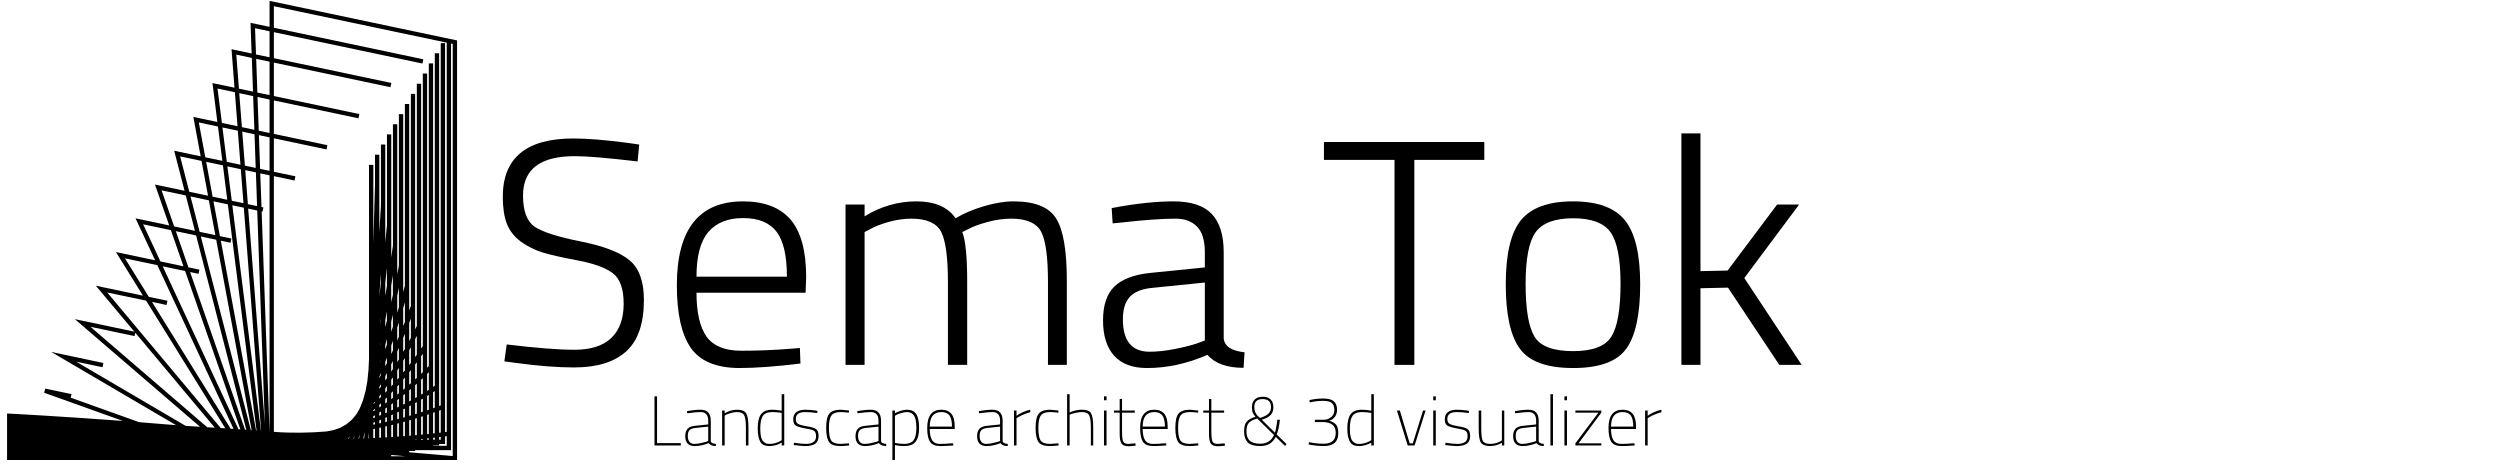 <svg xmlns="http://www.w3.org/2000/svg" xmlns:xlink="http://www.w3.org/1999/xlink" width="264" viewBox="0 0 198.75 36.75" height="49" preserveAspectRatio="xMidYMid meet"><defs><g></g><clipPath id="25d075b5e4"><path d="M 0.547 0 L 36.348 0 L 36.348 36.5 L 0.547 36.5 Z M 0.547 0 " clip-rule="nonzero"></path></clipPath><clipPath id="3ee9ae0372"><path d="M 70 32 L 74 32 L 74 36.5 L 70 36.5 Z M 70 32 " clip-rule="nonzero"></path></clipPath></defs><g fill="#000000" fill-opacity="1"><g transform="translate(38.675, 28.939)"><g><path d="M 7.016 -16.594 C 4.273 -16.594 2.906 -15.551 2.906 -13.469 C 2.906 -12.238 3.211 -11.41 3.828 -10.984 C 4.453 -10.566 5.672 -10.176 7.484 -9.812 C 9.297 -9.457 10.586 -8.961 11.359 -8.328 C 12.129 -7.703 12.516 -6.648 12.516 -5.172 C 12.516 -3.273 12.039 -1.906 11.094 -1.062 C 10.156 -0.219 8.781 0.203 6.969 0.203 C 5.633 0.203 4.094 0.082 2.344 -0.156 L 1.422 -0.281 L 1.609 -1.625 C 3.93 -1.344 5.727 -1.203 7 -1.203 C 8.281 -1.203 9.25 -1.508 9.906 -2.125 C 10.57 -2.75 10.906 -3.66 10.906 -4.859 C 10.906 -6.055 10.613 -6.867 10.031 -7.297 C 9.445 -7.734 8.508 -8.07 7.219 -8.312 C 5.938 -8.551 5 -8.766 4.406 -8.953 C 3.812 -9.148 3.254 -9.43 2.734 -9.797 C 2.223 -10.172 1.852 -10.641 1.625 -11.203 C 1.406 -11.773 1.297 -12.492 1.297 -13.359 C 1.297 -16.453 3.164 -18 6.906 -18 C 8.031 -18 9.492 -17.879 11.297 -17.641 L 12.141 -17.516 L 12.016 -16.172 C 9.66 -16.453 7.992 -16.594 7.016 -16.594 Z M 7.016 -16.594 "></path></g></g></g><g fill="#000000" fill-opacity="1"><g transform="translate(52.465, 28.939)"><g><path d="M 10.359 -1.281 L 11.125 -1.344 L 11.172 -0.109 C 9.242 0.129 7.617 0.25 6.297 0.25 C 4.461 0.238 3.176 -0.301 2.438 -1.375 C 1.707 -2.445 1.344 -4.098 1.344 -6.328 C 1.344 -10.773 3.098 -13 6.609 -13 C 8.285 -13 9.539 -12.52 10.375 -11.562 C 11.207 -10.602 11.625 -9.07 11.625 -6.969 L 11.578 -5.734 L 2.906 -5.734 C 2.906 -4.172 3.172 -3.008 3.703 -2.25 C 4.242 -1.5 5.164 -1.125 6.469 -1.125 C 7.77 -1.125 9.066 -1.176 10.359 -1.281 Z M 2.906 -7.016 L 10.094 -7.016 C 10.094 -8.691 9.816 -9.883 9.266 -10.594 C 8.711 -11.312 7.828 -11.672 6.609 -11.672 C 5.398 -11.672 4.477 -11.301 3.844 -10.562 C 3.219 -9.82 2.906 -8.641 2.906 -7.016 Z M 2.906 -7.016 "></path></g></g></g><g fill="#000000" fill-opacity="1"><g transform="translate(65.313, 28.939)"><g><path d="M 3.422 0 L 1.906 0 L 1.906 -12.75 L 3.422 -12.75 L 3.422 -11.812 C 4.711 -12.602 6.086 -13 7.547 -13 C 9.004 -13 10.039 -12.551 10.656 -11.656 C 11.27 -12.031 12.016 -12.348 12.891 -12.609 C 13.766 -12.867 14.551 -13 15.25 -13 C 16.945 -13 18.078 -12.551 18.641 -11.656 C 19.211 -10.77 19.5 -9.117 19.5 -6.703 L 19.5 0 L 18 0 L 18 -6.625 C 18 -8.582 17.816 -9.906 17.453 -10.594 C 17.086 -11.281 16.297 -11.625 15.078 -11.625 C 14.461 -11.625 13.832 -11.535 13.188 -11.359 C 12.539 -11.18 12.047 -11 11.703 -10.812 L 11.188 -10.562 C 11.445 -9.914 11.578 -8.602 11.578 -6.625 L 11.578 0 L 10.047 0 L 10.047 -6.578 C 10.047 -8.566 9.863 -9.906 9.5 -10.594 C 9.133 -11.281 8.348 -11.625 7.141 -11.625 C 6.547 -11.625 5.938 -11.535 5.312 -11.359 C 4.695 -11.18 4.227 -11 3.906 -10.812 L 3.422 -10.562 Z M 3.422 0 "></path></g></g></g><g fill="#000000" fill-opacity="1"><g transform="translate(86.597, 28.939)"><g><path d="M 10.688 -8.953 L 10.688 -2.109 C 10.75 -1.484 11.301 -1.113 12.344 -1 L 12.266 0.234 C 10.953 0.234 9.992 -0.109 9.391 -0.797 C 7.785 -0.098 6.188 0.25 4.594 0.25 C 3.445 0.25 2.578 -0.07 1.984 -0.719 C 1.391 -1.375 1.094 -2.312 1.094 -3.531 C 1.094 -4.75 1.395 -5.648 2 -6.234 C 2.602 -6.816 3.551 -7.176 4.844 -7.312 L 9.188 -7.75 L 9.188 -8.953 C 9.188 -9.898 8.977 -10.582 8.562 -11 C 8.145 -11.414 7.586 -11.625 6.891 -11.625 C 5.797 -11.625 4.383 -11.523 2.656 -11.328 L 1.859 -11.25 L 1.781 -12.469 C 3.656 -12.82 5.289 -13 6.688 -13 C 8.094 -13 9.109 -12.664 9.734 -12 C 10.367 -11.344 10.688 -10.328 10.688 -8.953 Z M 2.672 -3.625 C 2.672 -1.906 3.379 -1.047 4.797 -1.047 C 5.41 -1.047 6.082 -1.117 6.812 -1.266 C 7.539 -1.41 8.117 -1.555 8.547 -1.703 L 9.188 -1.938 L 9.188 -6.547 L 5.031 -6.125 C 4.195 -6.051 3.594 -5.812 3.219 -5.406 C 2.852 -5 2.672 -4.406 2.672 -3.625 Z M 2.672 -3.625 "></path></g></g></g><g fill="#000000" fill-opacity="1"><g transform="translate(99.317, 28.939)"><g></g></g></g><g fill="#000000" fill-opacity="1"><g transform="translate(104.925, 28.939)"><g><path d="M 0.328 -16.297 L 0.328 -17.719 L 13.078 -17.719 L 13.078 -16.297 L 7.516 -16.297 L 7.516 0 L 5.938 0 L 5.938 -16.297 Z M 0.328 -16.297 "></path></g></g></g><g fill="#000000" fill-opacity="1"><g transform="translate(118.333, 28.939)"><g><path d="M 1.375 -6.406 C 1.375 -8.801 1.773 -10.5 2.578 -11.5 C 3.391 -12.5 4.77 -13 6.719 -13 C 8.664 -13 10.039 -12.5 10.844 -11.5 C 11.656 -10.5 12.062 -8.801 12.062 -6.406 C 12.062 -4.008 11.691 -2.301 10.953 -1.281 C 10.211 -0.258 8.805 0.25 6.734 0.25 C 4.66 0.25 3.25 -0.258 2.5 -1.281 C 1.75 -2.301 1.375 -4.008 1.375 -6.406 Z M 2.953 -6.438 C 2.953 -4.426 3.188 -3.031 3.656 -2.25 C 4.125 -1.477 5.145 -1.094 6.719 -1.094 C 8.289 -1.094 9.312 -1.484 9.781 -2.266 C 10.258 -3.047 10.5 -4.438 10.5 -6.438 C 10.5 -8.438 10.234 -9.805 9.703 -10.547 C 9.172 -11.285 8.18 -11.656 6.734 -11.656 C 5.285 -11.656 4.289 -11.285 3.75 -10.547 C 3.219 -9.816 2.953 -8.445 2.953 -6.438 Z M 2.953 -6.438 "></path></g></g></g><g fill="#000000" fill-opacity="1"><g transform="translate(131.766, 28.939)"><g><path d="M 3.422 0 L 1.906 0 L 1.906 -18.406 L 3.422 -18.406 L 3.422 -7.453 L 5.578 -7.5 L 9.516 -12.75 L 11.266 -12.75 L 6.906 -6.906 L 11.469 0 L 9.688 0 L 5.609 -6.141 L 3.422 -6.094 Z M 3.422 0 "></path></g></g></g><g clip-path="url(#25d075b5e4)"><path fill="#000000" d="M 21.43 0 L 21.43 2.066 L 19.918 1.746 L 20.004 4.184 L 18.406 3.844 L 18.641 6.902 L 16.891 6.535 L 17.281 9.629 L 15.371 9.227 L 15.953 12.359 L 13.848 11.914 L 14.672 15.098 L 12.32 14.602 L 13.453 17.852 L 10.777 17.289 L 12.332 20.625 L 9.219 19.969 L 11.363 23.434 L 7.621 22.645 L 10.68 26.297 L 5.949 25.301 L 15.902 33.859 C 15.508 33.832 15.125 33.809 14.758 33.785 L 6.059 28.684 L 8.148 29.125 L 8.219 28.789 L 4.074 27.91 L 13.996 33.73 C 13.551 33.699 13.137 33.664 12.773 33.633 C 12.219 33.586 11.645 33.539 11.059 33.492 L 5.625 31.547 L 5.684 31.262 L 3.602 30.824 L 3.508 31.152 L 9.77 33.395 C 5.27 33.055 0.723 32.805 0.562 32.805 L 0.562 36.547 L 36.336 36.547 L 36.336 3.145 Z M 35.992 36.188 C 35.5 36.148 34.266 36.039 32.531 35.887 L 32.531 35.781 L 33.004 35.781 L 33.004 35.715 L 35.859 35.715 L 35.859 3.395 L 35.992 3.422 Z M 14.98 21.184 L 13.98 18.309 L 15.59 18.648 L 19.582 34.094 C 19.547 34.094 19.516 34.09 19.48 34.09 L 15.113 21.559 L 15.781 21.699 L 15.855 21.367 Z M 21.43 7.844 L 21.43 10.504 L 20.57 10.32 L 20.473 7.641 Z M 20.461 7.289 L 20.367 4.609 L 21.43 4.832 L 21.43 7.492 Z M 30.285 22.398 C 30.242 22.762 30.199 23.137 30.152 23.52 L 30.152 23.492 C 30.199 22.875 30.242 22.273 30.285 21.691 Z M 30.758 22.66 C 30.715 22.922 30.672 23.188 30.629 23.457 L 30.629 22.418 C 30.676 22.008 30.719 21.617 30.758 21.242 Z M 31.234 23.375 C 31.191 23.566 31.148 23.762 31.102 23.961 L 31.102 22.637 C 31.148 22.348 31.195 22.07 31.234 21.812 Z M 31.711 24.355 C 31.672 24.496 31.625 24.645 31.582 24.797 L 31.582 23.426 C 31.625 23.207 31.672 23.004 31.711 22.812 Z M 32.188 25.527 C 32.145 25.633 32.102 25.742 32.055 25.859 L 32.055 24.422 C 32.102 24.258 32.145 24.109 32.188 23.965 Z M 32.664 26.797 C 32.621 26.879 32.578 26.961 32.531 27.047 L 32.531 25.605 C 32.578 25.484 32.621 25.367 32.664 25.262 Z M 33.137 28.133 C 33.098 28.191 33.051 28.254 33.004 28.316 L 33.004 26.891 C 33.055 26.801 33.098 26.715 33.137 26.633 Z M 34.09 30.922 C 34.047 30.949 34.004 30.977 33.957 31.008 L 33.957 29.656 C 34.004 29.609 34.047 29.562 34.09 29.523 Z M 34.562 32.34 C 34.52 32.355 34.48 32.371 34.43 32.387 L 34.43 31.105 C 34.48 31.074 34.523 31.043 34.562 31.016 Z M 35.039 34.32 C 35 34.324 34.953 34.332 34.91 34.336 L 34.91 32.578 C 34.957 32.559 35 32.543 35.039 32.527 Z M 20.449 16.668 L 21.055 33.605 L 19.73 16.516 Z M 19.707 16.16 L 19.496 13.457 L 20.344 13.633 L 20.438 16.316 Z M 28.496 34.797 C 28.535 34.691 28.578 34.574 28.617 34.445 C 28.59 34.574 28.566 34.691 28.543 34.797 C 28.531 34.797 28.512 34.797 28.496 34.797 Z M 28.129 34.809 C 28.117 34.809 28.105 34.809 28.09 34.812 C 28.133 34.73 28.176 34.645 28.223 34.555 C 28.191 34.645 28.16 34.73 28.129 34.809 Z M 28.887 34.785 C 28.922 34.613 28.961 34.426 29 34.223 C 28.98 34.426 28.965 34.613 28.949 34.785 C 28.926 34.785 28.906 34.785 28.887 34.785 Z M 27.711 34.82 C 27.695 34.82 27.68 34.82 27.664 34.82 C 27.719 34.75 27.777 34.672 27.832 34.594 C 27.789 34.672 27.75 34.746 27.711 34.82 Z M 29.289 34.77 C 29.305 34.629 29.316 34.477 29.332 34.309 L 29.332 34.77 C 29.32 34.77 29.305 34.77 29.289 34.77 Z M 27.242 34.828 C 27.238 34.828 27.234 34.828 27.234 34.828 C 27.246 34.812 27.262 34.801 27.277 34.789 C 27.266 34.801 27.254 34.812 27.242 34.828 Z M 30.152 34.73 L 30.152 33.945 C 30.195 33.934 30.238 33.926 30.285 33.918 L 30.285 34.723 C 30.242 34.727 30.195 34.73 30.152 34.73 Z M 29.809 34.746 C 29.766 34.75 29.723 34.75 29.676 34.754 L 29.676 34.043 C 29.723 34.035 29.766 34.027 29.809 34.016 Z M 29.676 33.695 L 29.676 33.539 C 29.723 33.523 29.766 33.504 29.809 33.488 L 29.809 33.668 C 29.766 33.676 29.723 33.688 29.676 33.695 Z M 31.105 34.676 L 31.105 33.727 C 31.148 33.719 31.191 33.707 31.238 33.695 L 31.238 34.668 C 31.191 34.668 31.148 34.672 31.105 34.676 Z M 30.758 34.695 C 30.715 34.699 30.672 34.703 30.629 34.707 L 30.629 33.84 C 30.672 33.828 30.715 33.82 30.758 33.809 Z M 30.629 33.488 L 30.629 33.152 C 30.672 33.133 30.715 33.113 30.758 33.094 L 30.758 33.461 C 30.715 33.469 30.672 33.48 30.629 33.488 Z M 30.285 33.566 C 30.242 33.578 30.195 33.586 30.152 33.594 L 30.152 33.352 C 30.195 33.332 30.238 33.316 30.285 33.297 Z M 30.152 32.98 L 30.152 32.727 C 30.195 32.703 30.242 32.672 30.285 32.645 L 30.285 32.926 C 30.242 32.945 30.195 32.965 30.152 32.98 Z M 29.809 33.121 C 29.766 33.141 29.723 33.156 29.676 33.172 L 29.676 33.023 C 29.723 33 29.766 32.973 29.809 32.945 Z M 29.676 32.625 L 29.676 32.543 C 29.723 32.504 29.766 32.465 29.809 32.426 L 29.809 32.547 C 29.766 32.574 29.723 32.598 29.676 32.625 Z M 32.531 34.57 L 32.531 33.352 C 32.574 33.34 32.617 33.328 32.664 33.316 L 32.664 34.562 C 32.617 34.562 32.574 34.566 32.531 34.57 Z M 32.188 34.602 C 32.141 34.602 32.102 34.605 32.055 34.609 L 32.055 33.484 C 32.102 33.473 32.145 33.461 32.188 33.449 Z M 31.711 34.633 C 31.668 34.637 31.625 34.641 31.582 34.645 L 31.582 33.609 C 31.625 33.598 31.668 33.586 31.711 33.574 Z M 31.582 33.258 L 31.582 32.715 C 31.621 32.695 31.668 32.676 31.711 32.652 L 31.711 33.223 C 31.668 33.234 31.621 33.246 31.582 33.258 Z M 31.234 33.344 C 31.191 33.355 31.148 33.367 31.102 33.375 L 31.102 32.938 C 31.148 32.918 31.191 32.898 31.234 32.879 Z M 31.105 32.562 L 31.105 32.082 C 31.148 32.051 31.191 32.02 31.238 31.984 L 31.238 32.504 C 31.191 32.523 31.148 32.543 31.105 32.562 Z M 30.758 32.723 C 30.715 32.742 30.672 32.758 30.629 32.781 L 30.629 32.414 C 30.672 32.387 30.715 32.355 30.758 32.324 Z M 30.629 32.004 L 30.629 31.66 C 30.672 31.613 30.715 31.57 30.758 31.527 L 30.758 31.91 C 30.715 31.941 30.676 31.973 30.629 32.004 Z M 30.285 32.238 C 30.242 32.266 30.195 32.297 30.152 32.324 L 30.152 32.117 C 30.195 32.074 30.238 32.035 30.285 31.996 Z M 30.285 31.492 C 30.242 31.535 30.195 31.574 30.152 31.617 L 30.152 31.441 C 30.195 31.383 30.238 31.328 30.285 31.27 Z M 29.809 31.941 C 29.766 31.98 29.723 32.02 29.676 32.059 L 29.676 32.031 C 29.723 31.977 29.766 31.926 29.809 31.871 Z M 33.48 34.887 L 33.48 34.832 C 33.527 34.828 33.566 34.824 33.613 34.82 L 33.613 34.891 L 33.48 34.891 Z M 33.137 34.887 L 33.004 34.887 L 33.004 34.875 C 33.051 34.871 33.094 34.863 33.137 34.863 Z M 33.004 34.531 L 33.004 33.211 C 33.051 33.199 33.094 33.184 33.137 33.172 L 33.137 34.52 C 33.094 34.523 33.051 34.527 33.004 34.531 Z M 33.004 32.855 L 33.004 31.973 C 33.051 31.945 33.094 31.922 33.137 31.898 L 33.137 32.816 C 33.094 32.828 33.051 32.844 33.004 32.855 Z M 32.664 32.957 C 32.621 32.969 32.574 32.984 32.531 32.996 L 32.531 32.23 C 32.574 32.207 32.617 32.184 32.664 32.16 Z M 32.188 33.094 C 32.145 33.105 32.102 33.117 32.055 33.129 L 32.055 32.48 C 32.102 32.457 32.141 32.434 32.188 32.414 Z M 32.055 32.098 L 32.055 31.359 C 32.102 31.324 32.141 31.289 32.188 31.25 L 32.188 32.027 C 32.141 32.051 32.102 32.074 32.055 32.098 Z M 31.711 32.27 C 31.668 32.293 31.625 32.316 31.582 32.336 L 31.582 31.73 C 31.625 31.695 31.668 31.664 31.711 31.629 Z M 31.582 31.301 L 31.582 30.656 C 31.625 30.605 31.668 30.559 31.711 30.508 L 31.711 31.195 C 31.668 31.23 31.621 31.266 31.582 31.301 Z M 31.234 31.562 C 31.191 31.594 31.148 31.629 31.102 31.66 L 31.102 31.176 C 31.148 31.129 31.191 31.082 31.234 31.035 Z M 31.105 30.645 L 31.105 30.121 C 31.148 30.055 31.191 29.992 31.238 29.926 L 31.238 30.5 C 31.191 30.551 31.148 30.598 31.105 30.645 Z M 30.758 31.012 C 30.715 31.059 30.672 31.102 30.629 31.148 L 30.629 30.805 C 30.672 30.742 30.715 30.684 30.758 30.621 Z M 30.629 30.184 L 30.629 29.84 C 30.672 29.754 30.715 29.672 30.758 29.586 L 30.758 29.992 C 30.715 30.055 30.672 30.117 30.629 30.184 Z M 30.285 30.668 C 30.242 30.727 30.195 30.785 30.152 30.844 L 30.152 30.711 C 30.195 30.633 30.238 30.555 30.285 30.477 Z M 30.152 29.984 L 30.152 29.906 C 30.195 29.797 30.238 29.691 30.285 29.586 L 30.285 29.738 C 30.242 29.82 30.195 29.902 30.152 29.984 Z M 34.434 34.887 L 34.434 34.734 C 34.477 34.73 34.523 34.723 34.566 34.719 L 34.566 34.891 L 34.434 34.891 Z M 34.09 34.887 L 33.957 34.887 L 33.957 34.785 C 34 34.777 34.047 34.773 34.09 34.77 Z M 33.957 34.441 L 33.957 32.91 C 34 32.898 34.047 32.883 34.09 32.867 L 34.09 34.426 C 34.047 34.43 34 34.438 33.957 34.441 Z M 33.613 34.473 C 33.57 34.477 33.527 34.484 33.48 34.484 L 33.48 33.066 C 33.527 33.051 33.566 33.039 33.613 33.023 Z M 33.48 32.707 L 33.48 31.699 C 33.527 31.672 33.57 31.645 33.613 31.621 L 33.613 32.664 C 33.57 32.68 33.527 32.691 33.48 32.707 Z M 33.48 31.301 L 33.48 30.117 C 33.527 30.074 33.57 30.031 33.613 29.992 L 33.613 31.223 C 33.57 31.246 33.527 31.273 33.48 31.301 Z M 33.137 31.504 C 33.094 31.527 33.051 31.555 33.004 31.578 L 33.004 30.555 C 33.051 30.512 33.094 30.473 33.137 30.434 Z M 32.664 31.773 C 32.621 31.797 32.574 31.82 32.531 31.844 L 32.531 30.965 C 32.574 30.93 32.621 30.891 32.664 30.855 Z M 32.531 30.516 L 32.531 29.527 C 32.574 29.469 32.621 29.414 32.664 29.359 L 32.664 30.402 C 32.621 30.438 32.574 30.477 32.531 30.516 Z M 32.188 30.809 C 32.141 30.844 32.102 30.883 32.055 30.918 L 32.055 30.109 C 32.102 30.055 32.145 30.004 32.188 29.949 Z M 32.055 29.547 L 32.055 28.613 C 32.102 28.539 32.145 28.465 32.188 28.391 L 32.188 29.387 C 32.145 29.441 32.102 29.492 32.055 29.547 Z M 31.711 29.961 C 31.668 30.012 31.625 30.062 31.582 30.113 L 31.582 29.391 C 31.625 29.324 31.668 29.25 31.711 29.18 Z M 31.582 28.715 L 31.582 27.879 C 31.625 27.781 31.668 27.684 31.711 27.586 L 31.711 28.496 C 31.668 28.566 31.625 28.641 31.582 28.715 Z M 31.234 29.27 C 31.191 29.336 31.148 29.402 31.102 29.473 L 31.102 28.895 C 31.148 28.805 31.191 28.715 31.234 28.621 Z M 31.105 28.07 L 31.105 27.398 C 31.148 27.273 31.195 27.145 31.238 27.02 L 31.238 27.785 C 31.191 27.879 31.148 27.973 31.105 28.07 Z M 30.758 28.797 C 30.715 28.887 30.672 28.977 30.629 29.062 L 30.629 28.707 C 30.672 28.59 30.715 28.473 30.758 28.359 Z M 30.629 27.699 L 30.629 27.363 C 30.672 27.199 30.715 27.031 30.758 26.867 L 30.758 27.328 C 30.715 27.449 30.672 27.574 30.629 27.699 Z M 30.285 28.637 C 30.266 28.688 30.246 28.738 30.227 28.789 C 30.246 28.723 30.266 28.656 30.285 28.594 Z M 30.238 27.438 C 30.254 27.359 30.27 27.281 30.285 27.203 L 30.285 27.266 C 30.27 27.32 30.254 27.379 30.238 27.438 Z M 20.758 34.184 C 20.754 34.184 20.75 34.184 20.746 34.18 L 18.469 16.25 L 19.383 16.441 Z M 34.434 35.34 L 34.91 35.34 L 34.91 35.23 L 35.383 35.23 L 35.383 34.621 C 35.434 34.613 35.477 34.609 35.516 34.605 L 35.516 35.371 L 34.434 35.371 Z M 35.039 34.887 L 34.91 34.887 L 34.91 34.68 C 34.953 34.676 34.996 34.668 35.039 34.664 Z M 34.562 34.375 C 34.52 34.379 34.477 34.387 34.43 34.391 L 34.43 32.75 C 34.477 32.734 34.52 32.719 34.562 32.703 Z M 34.09 32.508 C 34.047 32.523 34.004 32.535 33.957 32.551 L 33.957 31.41 C 34 31.383 34.047 31.352 34.09 31.328 Z M 33.613 29.516 C 33.57 29.555 33.527 29.598 33.48 29.645 L 33.48 28.25 C 33.527 28.184 33.57 28.121 33.613 28.062 Z M 33.137 29.969 C 33.094 30.008 33.051 30.051 33.004 30.09 L 33.004 28.91 C 33.051 28.848 33.094 28.789 33.137 28.734 Z M 32.664 28.781 C 32.621 28.836 32.574 28.891 32.531 28.953 L 32.531 27.781 C 32.574 27.699 32.621 27.621 32.664 27.543 Z M 32.188 27.676 C 32.145 27.75 32.102 27.828 32.055 27.906 L 32.055 26.785 C 32.102 26.676 32.145 26.57 32.188 26.469 Z M 31.711 26.695 C 31.668 26.797 31.625 26.898 31.582 27.004 L 31.582 25.973 C 31.625 25.832 31.668 25.695 31.711 25.559 Z M 31.234 25.902 C 31.191 26.035 31.148 26.168 31.102 26.309 L 31.102 25.5 C 31.148 25.312 31.191 25.129 31.234 24.949 Z M 30.758 25.418 C 30.715 25.594 30.672 25.77 30.629 25.945 L 30.629 25.406 C 30.672 25.16 30.715 24.914 30.758 24.676 Z M 30.285 25.402 C 30.266 25.516 30.242 25.625 30.223 25.738 C 30.242 25.578 30.266 25.418 30.285 25.258 Z M 21.43 34.234 C 21.426 34.234 21.426 34.234 21.426 34.234 L 20.801 16.742 L 20.871 16.758 L 20.941 16.422 L 20.789 16.391 L 20.691 13.711 L 21.43 13.867 Z M 20.68 13.355 L 20.582 10.672 L 21.43 10.852 L 21.43 13.512 Z M 20.223 10.25 L 19.23 10.039 L 19.02 7.336 L 20.125 7.57 Z M 20.234 10.602 L 20.328 13.281 L 19.469 13.098 L 19.258 10.395 Z M 19.117 13.027 L 18.031 12.797 L 17.684 10.062 L 18.906 10.32 Z M 19.145 13.383 L 19.355 16.086 L 18.426 15.891 L 18.078 13.156 Z M 18.066 15.812 L 16.902 15.566 L 16.391 12.797 L 17.723 13.078 Z M 18.113 16.176 L 20.395 34.156 C 20.383 34.156 20.371 34.152 20.359 34.152 L 17.555 19.066 L 18.324 19.23 L 18.395 18.895 L 17.484 18.703 L 16.969 15.934 Z M 17.121 18.625 L 15.871 18.363 L 15.145 15.547 L 16.605 15.859 Z M 17.188 18.988 L 20.004 34.125 C 19.984 34.125 19.965 34.121 19.941 34.121 L 15.965 18.73 Z M 19.109 34.062 C 19.059 34.062 19.008 34.059 18.957 34.055 L 12.934 21.102 L 14.719 21.477 Z M 31.105 36.105 L 31.137 36.105 C 31.523 36.141 31.895 36.172 32.242 36.203 L 31.102 36.203 L 31.102 36.105 Z M 21.773 0.422 L 35.516 3.32 L 35.516 34.262 C 35.477 34.266 35.434 34.27 35.383 34.277 L 35.383 3.359 L 35.039 3.359 L 35.039 32.16 C 35.008 32.176 34.961 32.191 34.91 32.211 L 34.91 4.164 L 34.566 4.164 L 34.566 30.602 C 34.531 30.621 34.488 30.656 34.434 30.691 L 34.434 4.973 L 34.09 4.973 L 34.09 29.023 C 34.059 29.059 34.016 29.102 33.957 29.164 L 33.957 5.777 L 33.613 5.777 L 33.613 27.441 C 33.586 27.48 33.543 27.547 33.48 27.641 L 33.48 6.586 L 33.137 6.586 L 33.137 25.848 C 33.117 25.895 33.07 25.988 33.004 26.121 L 33.004 7.391 L 32.664 7.391 L 32.664 24.25 C 32.645 24.301 32.602 24.426 32.531 24.617 L 32.531 8.199 L 32.188 8.199 L 32.188 22.656 C 32.172 22.711 32.129 22.883 32.055 23.145 L 32.055 9.004 L 31.711 9.004 L 31.711 21.051 C 31.672 21.262 31.629 21.492 31.582 21.73 L 31.582 9.809 L 31.238 9.809 L 31.238 19.449 C 31.195 19.758 31.152 20.078 31.105 20.402 L 31.105 10.617 L 30.762 10.617 L 30.762 17.848 C 30.758 17.902 30.711 18.398 30.629 19.199 L 30.629 11.422 L 30.285 11.422 L 30.285 16.246 C 30.281 16.293 30.238 17.129 30.156 18.426 L 30.156 12.23 L 29.812 12.23 L 29.812 14.641 C 29.773 16.082 29.73 17.656 29.68 19.273 L 29.68 13.035 L 29.336 13.035 L 29.336 28.48 C 29.32 28.781 29.309 29.074 29.293 29.367 C 29.262 29.672 29.234 29.965 29.203 30.242 C 29.156 30.504 29.113 30.75 29.07 30.984 C 28.996 31.254 28.926 31.516 28.852 31.77 C 28.77 31.992 28.68 32.207 28.594 32.414 C 28.512 32.559 28.434 32.699 28.352 32.836 C 28.23 32.988 28.113 33.141 27.988 33.281 C 27.844 33.414 27.695 33.539 27.543 33.66 C 27.379 33.758 27.215 33.852 27.047 33.938 C 26.871 34.004 26.691 34.066 26.512 34.125 C 26.328 34.164 26.148 34.199 25.961 34.23 C 24.621 34.344 23.207 34.371 21.773 34.262 L 21.773 13.934 L 23.414 14.281 L 23.484 13.945 L 21.773 13.586 L 21.773 10.926 L 25.957 11.809 L 26.027 11.473 L 21.773 10.574 L 21.773 7.914 L 28.496 9.336 L 28.57 9 L 21.773 7.566 L 21.773 4.906 L 31.039 6.863 L 31.113 6.527 L 21.773 4.555 L 21.773 2.488 L 33.582 4.98 L 33.656 4.645 L 21.773 2.137 Z M 20.277 2.176 L 21.43 2.418 L 21.43 4.484 L 20.352 4.258 Z M 18.785 4.273 L 20.02 4.535 L 20.113 7.215 L 18.996 6.98 Z M 17.293 6.969 L 18.672 7.262 L 18.883 9.965 L 17.641 9.703 Z M 15.805 9.664 L 17.328 9.988 L 17.676 12.719 L 16.32 12.434 Z M 14.32 12.363 L 16.023 12.723 L 16.539 15.492 L 15.047 15.176 Z M 12.844 15.062 L 14.77 15.469 L 15.496 18.281 L 13.848 17.934 Z M 11.379 17.762 L 13.586 18.23 L 14.586 21.102 L 12.754 20.715 Z M 9.934 20.469 L 12.512 21.012 L 18.566 34.027 C 18.488 34.023 18.414 34.02 18.336 34.012 L 12.082 23.93 L 13.238 24.176 L 13.312 23.84 L 11.832 23.531 Z M 11.617 23.832 L 17.914 33.984 C 17.793 33.977 17.672 33.973 17.551 33.961 L 8.523 23.18 Z M 7.191 25.91 L 10.695 26.648 L 10.754 26.379 L 17.078 33.934 C 17.059 33.934 17.039 33.934 17.02 33.93 C 16.836 33.918 16.656 33.906 16.473 33.895 Z M 7.191 25.91 " fill-opacity="1" fill-rule="nonzero"></path></g><g fill="#000000" fill-opacity="1"><g transform="translate(51.516, 35.346)"><g><path d="M 2.609 0 L 0.516 0 L 0.516 -3.906 L 0.719 -3.906 L 0.719 -0.188 L 2.609 -0.188 Z M 2.609 0 "></path></g></g></g><g fill="#000000" fill-opacity="1"><g transform="translate(54.21, 35.346)"><g><path d="M 2.297 -1.969 L 2.297 -0.359 C 2.305 -0.223 2.441 -0.145 2.703 -0.125 L 2.703 0.047 C 2.43 0.047 2.238 -0.031 2.125 -0.188 C 1.75 -0.031 1.375 0.047 1 0.047 C 0.77 0.047 0.586 -0.02 0.453 -0.156 C 0.328 -0.289 0.266 -0.484 0.266 -0.734 C 0.266 -0.992 0.328 -1.191 0.453 -1.328 C 0.578 -1.461 0.77 -1.539 1.031 -1.562 L 2.094 -1.672 L 2.094 -1.969 C 2.094 -2.207 2.039 -2.379 1.938 -2.484 C 1.844 -2.598 1.691 -2.656 1.484 -2.656 C 1.266 -2.656 0.969 -2.629 0.594 -2.578 L 0.422 -2.562 L 0.406 -2.734 C 0.82 -2.805 1.18 -2.844 1.484 -2.844 C 2.023 -2.844 2.297 -2.551 2.297 -1.969 Z M 1.062 -1.391 C 0.844 -1.367 0.688 -1.305 0.594 -1.203 C 0.508 -1.109 0.469 -0.957 0.469 -0.75 C 0.469 -0.551 0.516 -0.395 0.609 -0.281 C 0.703 -0.176 0.828 -0.125 0.984 -0.125 C 1.148 -0.125 1.32 -0.145 1.5 -0.188 C 1.688 -0.227 1.832 -0.266 1.938 -0.297 L 2.094 -0.359 L 2.094 -1.5 Z M 1.062 -1.391 "></path></g></g></g><g fill="#000000" fill-opacity="1"><g transform="translate(56.97, 35.346)"><g><path d="M 0.641 0 L 0.438 0 L 0.438 -2.781 L 0.641 -2.781 L 0.641 -2.562 C 0.961 -2.75 1.297 -2.844 1.641 -2.844 C 1.992 -2.844 2.227 -2.75 2.344 -2.562 C 2.469 -2.375 2.531 -2.004 2.531 -1.453 L 2.531 0 L 2.328 0 L 2.328 -1.438 C 2.328 -1.926 2.281 -2.25 2.188 -2.406 C 2.102 -2.57 1.91 -2.656 1.609 -2.656 C 1.461 -2.656 1.305 -2.629 1.141 -2.578 C 0.984 -2.535 0.859 -2.492 0.766 -2.453 L 0.641 -2.375 Z M 0.641 0 "></path></g></g></g><g fill="#000000" fill-opacity="1"><g transform="translate(59.91, 35.346)"><g><path d="M 2.438 -4.078 L 2.438 0 L 2.234 0 L 2.234 -0.234 C 2.129 -0.16 1.977 -0.094 1.781 -0.031 C 1.594 0.02 1.438 0.047 1.312 0.047 C 1.188 0.047 1.094 0.039 1.031 0.031 C 0.969 0.02 0.883 -0.004 0.781 -0.047 C 0.688 -0.098 0.609 -0.172 0.547 -0.266 C 0.492 -0.359 0.441 -0.5 0.391 -0.688 C 0.348 -0.875 0.328 -1.094 0.328 -1.344 C 0.328 -1.852 0.41 -2.227 0.578 -2.469 C 0.754 -2.719 1.062 -2.844 1.5 -2.844 C 1.707 -2.844 1.953 -2.816 2.234 -2.766 L 2.234 -4.078 Z M 0.781 -0.312 C 0.863 -0.238 0.941 -0.188 1.016 -0.156 C 1.086 -0.133 1.18 -0.125 1.297 -0.125 C 1.422 -0.125 1.562 -0.145 1.719 -0.188 C 1.883 -0.238 2.016 -0.289 2.109 -0.344 L 2.234 -0.422 L 2.234 -2.594 C 1.941 -2.633 1.695 -2.656 1.5 -2.656 C 1.125 -2.656 0.867 -2.551 0.734 -2.344 C 0.598 -2.133 0.531 -1.801 0.531 -1.344 C 0.531 -0.812 0.613 -0.469 0.781 -0.312 Z M 0.781 -0.312 "></path></g></g></g><g fill="#000000" fill-opacity="1"><g transform="translate(62.782, 35.346)"><g><path d="M 1.234 -2.656 C 0.734 -2.656 0.484 -2.473 0.484 -2.109 C 0.484 -1.93 0.535 -1.805 0.641 -1.734 C 0.742 -1.66 0.973 -1.594 1.328 -1.531 C 1.691 -1.477 1.941 -1.406 2.078 -1.312 C 2.223 -1.219 2.297 -1.031 2.297 -0.75 C 2.297 -0.469 2.207 -0.266 2.031 -0.141 C 1.852 -0.016 1.586 0.047 1.234 0.047 C 1.047 0.047 0.797 0.023 0.484 -0.016 L 0.312 -0.031 L 0.344 -0.219 C 0.738 -0.156 1.055 -0.125 1.297 -0.125 C 1.535 -0.125 1.727 -0.172 1.875 -0.266 C 2.02 -0.359 2.094 -0.516 2.094 -0.734 C 2.094 -0.961 2.035 -1.109 1.922 -1.172 C 1.805 -1.242 1.57 -1.305 1.219 -1.359 C 0.875 -1.422 0.629 -1.492 0.484 -1.578 C 0.348 -1.672 0.281 -1.828 0.281 -2.047 C 0.281 -2.266 0.328 -2.43 0.422 -2.547 C 0.523 -2.66 0.645 -2.738 0.781 -2.781 C 0.914 -2.82 1.055 -2.844 1.203 -2.844 C 1.504 -2.844 1.785 -2.82 2.047 -2.781 L 2.203 -2.75 L 2.188 -2.578 C 1.812 -2.629 1.492 -2.656 1.234 -2.656 Z M 1.234 -2.656 "></path></g></g></g><g fill="#000000" fill-opacity="1"><g transform="translate(65.353, 35.346)"><g><path d="M 1.484 -2.656 C 1.129 -2.656 0.883 -2.566 0.75 -2.391 C 0.613 -2.211 0.547 -1.883 0.547 -1.406 C 0.547 -0.938 0.602 -0.602 0.719 -0.406 C 0.844 -0.219 1.098 -0.125 1.484 -0.125 L 2.141 -0.172 L 2.156 0 C 1.844 0.031 1.617 0.047 1.484 0.047 C 1.023 0.047 0.719 -0.055 0.562 -0.266 C 0.406 -0.484 0.328 -0.863 0.328 -1.406 C 0.328 -1.945 0.41 -2.32 0.578 -2.531 C 0.754 -2.738 1.055 -2.844 1.484 -2.844 L 2.141 -2.781 L 2.141 -2.609 C 1.836 -2.641 1.617 -2.656 1.484 -2.656 Z M 1.484 -2.656 "></path></g></g></g><g fill="#000000" fill-opacity="1"><g transform="translate(67.746, 35.346)"><g><path d="M 2.297 -1.969 L 2.297 -0.359 C 2.305 -0.223 2.441 -0.145 2.703 -0.125 L 2.703 0.047 C 2.43 0.047 2.238 -0.031 2.125 -0.188 C 1.75 -0.031 1.375 0.047 1 0.047 C 0.77 0.047 0.586 -0.02 0.453 -0.156 C 0.328 -0.289 0.266 -0.484 0.266 -0.734 C 0.266 -0.992 0.328 -1.191 0.453 -1.328 C 0.578 -1.461 0.77 -1.539 1.031 -1.562 L 2.094 -1.672 L 2.094 -1.969 C 2.094 -2.207 2.039 -2.379 1.938 -2.484 C 1.844 -2.598 1.691 -2.656 1.484 -2.656 C 1.266 -2.656 0.969 -2.629 0.594 -2.578 L 0.422 -2.562 L 0.406 -2.734 C 0.82 -2.805 1.18 -2.844 1.484 -2.844 C 2.023 -2.844 2.297 -2.551 2.297 -1.969 Z M 1.062 -1.391 C 0.844 -1.367 0.688 -1.305 0.594 -1.203 C 0.508 -1.109 0.469 -0.957 0.469 -0.75 C 0.469 -0.551 0.516 -0.395 0.609 -0.281 C 0.703 -0.176 0.828 -0.125 0.984 -0.125 C 1.148 -0.125 1.32 -0.145 1.5 -0.188 C 1.688 -0.227 1.832 -0.266 1.938 -0.297 L 2.094 -0.359 L 2.094 -1.5 Z M 1.062 -1.391 "></path></g></g></g><g clip-path="url(#3ee9ae0372)"><g fill="#000000" fill-opacity="1"><g transform="translate(70.507, 35.346)"><g><path d="M 0.438 1.281 L 0.438 -2.781 L 0.641 -2.781 L 0.641 -2.562 C 0.742 -2.625 0.891 -2.688 1.078 -2.75 C 1.273 -2.812 1.445 -2.844 1.594 -2.844 C 1.938 -2.844 2.18 -2.727 2.328 -2.5 C 2.484 -2.27 2.562 -1.906 2.562 -1.406 C 2.562 -0.906 2.469 -0.535 2.281 -0.297 C 2.102 -0.066 1.801 0.047 1.375 0.047 C 1.125 0.047 0.879 0.02 0.641 -0.031 L 0.641 1.281 Z M 1.594 -2.656 C 1.457 -2.656 1.305 -2.629 1.141 -2.578 C 0.984 -2.535 0.859 -2.488 0.766 -2.438 L 0.641 -2.359 L 0.641 -0.203 C 0.922 -0.148 1.164 -0.125 1.375 -0.125 C 1.727 -0.125 1.977 -0.223 2.125 -0.422 C 2.27 -0.617 2.344 -0.945 2.344 -1.406 C 2.344 -1.863 2.281 -2.188 2.156 -2.375 C 2.031 -2.562 1.844 -2.656 1.594 -2.656 Z M 1.594 -2.656 "></path></g></g></g></g><g fill="#000000" fill-opacity="1"><g transform="translate(73.385, 35.346)"><g><path d="M 2.219 -0.172 L 2.391 -0.172 L 2.406 0 C 1.988 0.031 1.645 0.047 1.375 0.047 C 0.977 0.047 0.703 -0.066 0.547 -0.297 C 0.398 -0.535 0.328 -0.898 0.328 -1.391 C 0.328 -2.359 0.703 -2.844 1.453 -2.844 C 1.805 -2.844 2.07 -2.734 2.25 -2.516 C 2.426 -2.305 2.516 -1.969 2.516 -1.5 L 2.516 -1.312 L 0.531 -1.312 C 0.531 -0.914 0.594 -0.617 0.719 -0.422 C 0.844 -0.223 1.051 -0.125 1.344 -0.125 C 1.645 -0.125 1.938 -0.141 2.219 -0.172 Z M 0.531 -1.5 L 2.297 -1.5 C 2.297 -1.914 2.227 -2.211 2.094 -2.391 C 1.957 -2.566 1.742 -2.656 1.453 -2.656 C 0.836 -2.656 0.531 -2.27 0.531 -1.5 Z M 0.531 -1.5 "></path></g></g></g><g fill="#000000" fill-opacity="1"><g transform="translate(76.185, 35.346)"><g></g></g></g><g fill="#000000" fill-opacity="1"><g transform="translate(77.412, 35.346)"><g><path d="M 2.297 -1.969 L 2.297 -0.359 C 2.305 -0.223 2.441 -0.145 2.703 -0.125 L 2.703 0.047 C 2.43 0.047 2.238 -0.031 2.125 -0.188 C 1.75 -0.031 1.375 0.047 1 0.047 C 0.77 0.047 0.586 -0.02 0.453 -0.156 C 0.328 -0.289 0.266 -0.484 0.266 -0.734 C 0.266 -0.992 0.328 -1.191 0.453 -1.328 C 0.578 -1.461 0.77 -1.539 1.031 -1.562 L 2.094 -1.672 L 2.094 -1.969 C 2.094 -2.207 2.039 -2.379 1.938 -2.484 C 1.844 -2.598 1.691 -2.656 1.484 -2.656 C 1.266 -2.656 0.969 -2.629 0.594 -2.578 L 0.422 -2.562 L 0.406 -2.734 C 0.82 -2.805 1.18 -2.844 1.484 -2.844 C 2.023 -2.844 2.297 -2.551 2.297 -1.969 Z M 1.062 -1.391 C 0.844 -1.367 0.688 -1.305 0.594 -1.203 C 0.508 -1.109 0.469 -0.957 0.469 -0.75 C 0.469 -0.551 0.516 -0.395 0.609 -0.281 C 0.703 -0.176 0.828 -0.125 0.984 -0.125 C 1.148 -0.125 1.32 -0.145 1.5 -0.188 C 1.688 -0.227 1.832 -0.266 1.938 -0.297 L 2.094 -0.359 L 2.094 -1.5 Z M 1.062 -1.391 "></path></g></g></g><g fill="#000000" fill-opacity="1"><g transform="translate(80.173, 35.346)"><g><path d="M 0.438 0 L 0.438 -2.781 L 0.641 -2.781 L 0.641 -2.359 C 0.742 -2.441 0.906 -2.535 1.125 -2.641 C 1.352 -2.742 1.555 -2.812 1.734 -2.844 L 1.734 -2.641 C 1.578 -2.609 1.406 -2.551 1.219 -2.469 C 1.031 -2.395 0.891 -2.328 0.797 -2.266 L 0.641 -2.172 L 0.641 0 Z M 0.438 0 "></path></g></g></g><g fill="#000000" fill-opacity="1"><g transform="translate(82.002, 35.346)"><g><path d="M 1.484 -2.656 C 1.129 -2.656 0.883 -2.566 0.75 -2.391 C 0.613 -2.211 0.547 -1.883 0.547 -1.406 C 0.547 -0.938 0.602 -0.602 0.719 -0.406 C 0.844 -0.219 1.098 -0.125 1.484 -0.125 L 2.141 -0.172 L 2.156 0 C 1.844 0.031 1.617 0.047 1.484 0.047 C 1.023 0.047 0.719 -0.055 0.562 -0.266 C 0.406 -0.484 0.328 -0.863 0.328 -1.406 C 0.328 -1.945 0.41 -2.32 0.578 -2.531 C 0.754 -2.738 1.055 -2.844 1.484 -2.844 L 2.141 -2.781 L 2.141 -2.609 C 1.836 -2.641 1.617 -2.656 1.484 -2.656 Z M 1.484 -2.656 "></path></g></g></g><g fill="#000000" fill-opacity="1"><g transform="translate(84.395, 35.346)"><g><path d="M 0.641 0 L 0.438 0 L 0.438 -4.078 L 0.641 -4.078 L 0.641 -2.625 C 0.961 -2.77 1.297 -2.844 1.641 -2.844 C 1.992 -2.844 2.227 -2.75 2.344 -2.562 C 2.457 -2.375 2.516 -2.004 2.516 -1.453 L 2.516 0 L 2.328 0 L 2.328 -1.438 C 2.328 -1.926 2.281 -2.25 2.188 -2.406 C 2.102 -2.57 1.91 -2.656 1.609 -2.656 C 1.461 -2.656 1.305 -2.633 1.141 -2.594 C 0.973 -2.562 0.848 -2.531 0.766 -2.5 L 0.641 -2.438 Z M 0.641 0 "></path></g></g></g><g fill="#000000" fill-opacity="1"><g transform="translate(87.329, 35.346)"><g><path d="M 0.438 0 L 0.438 -2.781 L 0.641 -2.781 L 0.641 0 Z M 0.438 -3.594 L 0.438 -3.906 L 0.641 -3.906 L 0.641 -3.594 Z M 0.438 -3.594 "></path></g></g></g><g fill="#000000" fill-opacity="1"><g transform="translate(88.405, 35.346)"><g><path d="M 1.812 -2.609 L 0.797 -2.609 L 0.797 -1.156 C 0.797 -0.719 0.828 -0.438 0.891 -0.312 C 0.953 -0.188 1.094 -0.125 1.312 -0.125 L 1.859 -0.172 L 1.875 0.016 C 1.625 0.047 1.438 0.062 1.312 0.062 C 1.051 0.062 0.867 -0.004 0.766 -0.141 C 0.66 -0.273 0.609 -0.539 0.609 -0.938 L 0.609 -2.609 L 0.156 -2.609 L 0.156 -2.781 L 0.609 -2.781 L 0.609 -3.703 L 0.797 -3.703 L 0.797 -2.781 L 1.812 -2.781 Z M 1.812 -2.609 "></path></g></g></g><g fill="#000000" fill-opacity="1"><g transform="translate(90.313, 35.346)"><g><path d="M 2.219 -0.172 L 2.391 -0.172 L 2.406 0 C 1.988 0.031 1.645 0.047 1.375 0.047 C 0.977 0.047 0.703 -0.066 0.547 -0.297 C 0.398 -0.535 0.328 -0.898 0.328 -1.391 C 0.328 -2.359 0.703 -2.844 1.453 -2.844 C 1.805 -2.844 2.07 -2.734 2.25 -2.516 C 2.426 -2.305 2.516 -1.969 2.516 -1.5 L 2.516 -1.312 L 0.531 -1.312 C 0.531 -0.914 0.594 -0.617 0.719 -0.422 C 0.844 -0.223 1.051 -0.125 1.344 -0.125 C 1.645 -0.125 1.938 -0.141 2.219 -0.172 Z M 0.531 -1.5 L 2.297 -1.5 C 2.297 -1.914 2.227 -2.211 2.094 -2.391 C 1.957 -2.566 1.742 -2.656 1.453 -2.656 C 0.836 -2.656 0.531 -2.27 0.531 -1.5 Z M 0.531 -1.5 "></path></g></g></g><g fill="#000000" fill-opacity="1"><g transform="translate(93.112, 35.346)"><g><path d="M 1.484 -2.656 C 1.129 -2.656 0.883 -2.566 0.75 -2.391 C 0.613 -2.211 0.547 -1.883 0.547 -1.406 C 0.547 -0.938 0.602 -0.602 0.719 -0.406 C 0.844 -0.219 1.098 -0.125 1.484 -0.125 L 2.141 -0.172 L 2.156 0 C 1.844 0.031 1.617 0.047 1.484 0.047 C 1.023 0.047 0.719 -0.055 0.562 -0.266 C 0.406 -0.484 0.328 -0.863 0.328 -1.406 C 0.328 -1.945 0.41 -2.32 0.578 -2.531 C 0.754 -2.738 1.055 -2.844 1.484 -2.844 L 2.141 -2.781 L 2.141 -2.609 C 1.836 -2.641 1.617 -2.656 1.484 -2.656 Z M 1.484 -2.656 "></path></g></g></g><g fill="#000000" fill-opacity="1"><g transform="translate(95.505, 35.346)"><g><path d="M 1.812 -2.609 L 0.797 -2.609 L 0.797 -1.156 C 0.797 -0.719 0.828 -0.438 0.891 -0.312 C 0.953 -0.188 1.094 -0.125 1.312 -0.125 L 1.859 -0.172 L 1.875 0.016 C 1.625 0.047 1.438 0.062 1.312 0.062 C 1.051 0.062 0.867 -0.004 0.766 -0.141 C 0.66 -0.273 0.609 -0.539 0.609 -0.938 L 0.609 -2.609 L 0.156 -2.609 L 0.156 -2.781 L 0.609 -2.781 L 0.609 -3.703 L 0.797 -3.703 L 0.797 -2.781 L 1.812 -2.781 Z M 1.812 -2.609 "></path></g></g></g><g fill="#000000" fill-opacity="1"><g transform="translate(97.413, 35.346)"><g></g></g></g><g fill="#000000" fill-opacity="1"><g transform="translate(98.64, 35.346)"><g><path d="M 0.891 -3.062 C 0.891 -3.312 0.961 -3.508 1.109 -3.656 C 1.254 -3.801 1.469 -3.875 1.75 -3.875 C 2.031 -3.875 2.238 -3.801 2.375 -3.656 C 2.52 -3.508 2.594 -3.305 2.594 -3.047 C 2.594 -2.785 2.52 -2.578 2.375 -2.422 C 2.238 -2.273 2.004 -2.148 1.672 -2.047 L 2.719 -1.016 C 2.758 -1.129 2.797 -1.289 2.828 -1.5 C 2.867 -1.707 2.895 -1.891 2.906 -2.047 L 3.109 -2.047 C 3.066 -1.566 2.984 -1.176 2.859 -0.875 L 3.641 -0.109 L 3.516 0.031 L 2.781 -0.688 C 2.539 -0.195 2.129 0.047 1.547 0.047 C 1.078 0.047 0.742 -0.051 0.547 -0.25 C 0.359 -0.457 0.266 -0.742 0.266 -1.109 C 0.266 -1.473 0.332 -1.734 0.469 -1.891 C 0.613 -2.055 0.848 -2.188 1.172 -2.281 C 1.055 -2.414 0.977 -2.535 0.938 -2.641 C 0.906 -2.754 0.891 -2.895 0.891 -3.062 Z M 1.562 -0.141 C 2.07 -0.141 2.43 -0.367 2.641 -0.828 L 1.312 -2.141 C 1 -2.055 0.773 -1.941 0.641 -1.797 C 0.516 -1.66 0.453 -1.43 0.453 -1.109 C 0.453 -0.797 0.535 -0.555 0.703 -0.391 C 0.879 -0.223 1.164 -0.141 1.562 -0.141 Z M 1.078 -3.062 C 1.078 -2.781 1.16 -2.551 1.328 -2.375 L 1.531 -2.188 C 1.852 -2.289 2.078 -2.406 2.203 -2.531 C 2.336 -2.656 2.406 -2.832 2.406 -3.062 C 2.406 -3.477 2.18 -3.688 1.734 -3.688 C 1.297 -3.688 1.078 -3.477 1.078 -3.062 Z M 1.078 -3.062 "></path></g></g></g><g fill="#000000" fill-opacity="1"><g transform="translate(102.432, 35.346)"><g></g></g></g><g fill="#000000" fill-opacity="1"><g transform="translate(103.659, 35.346)"><g><path d="M 0.438 -3.609 C 0.789 -3.691 1.16 -3.734 1.547 -3.734 C 1.93 -3.734 2.207 -3.66 2.375 -3.516 C 2.551 -3.367 2.641 -3.133 2.641 -2.812 C 2.641 -2.688 2.613 -2.566 2.562 -2.453 C 2.52 -2.348 2.469 -2.266 2.406 -2.203 C 2.352 -2.148 2.297 -2.102 2.234 -2.062 C 2.117 -2 2.039 -1.969 2 -1.969 C 2.238 -1.906 2.422 -1.805 2.547 -1.672 C 2.672 -1.535 2.734 -1.301 2.734 -0.969 C 2.734 -0.289 2.348 0.047 1.578 0.047 C 1.242 0.047 0.895 0.016 0.531 -0.047 L 0.375 -0.078 L 0.406 -0.266 C 0.789 -0.18 1.18 -0.141 1.578 -0.141 C 2.211 -0.141 2.531 -0.426 2.531 -1 C 2.531 -1.301 2.445 -1.516 2.281 -1.641 C 2.125 -1.766 1.906 -1.836 1.625 -1.859 L 0.875 -1.859 L 0.875 -2.047 L 1.625 -2.047 C 1.801 -2.047 1.977 -2.113 2.156 -2.25 C 2.332 -2.383 2.422 -2.578 2.422 -2.828 C 2.422 -3.086 2.352 -3.27 2.219 -3.375 C 2.094 -3.488 1.863 -3.547 1.531 -3.547 C 1.207 -3.547 0.898 -3.516 0.609 -3.453 L 0.469 -3.422 Z M 0.438 -3.609 "></path></g></g></g><g fill="#000000" fill-opacity="1"><g transform="translate(106.783, 35.346)"><g><path d="M 2.438 -4.078 L 2.438 0 L 2.234 0 L 2.234 -0.234 C 2.129 -0.16 1.977 -0.094 1.781 -0.031 C 1.594 0.02 1.438 0.047 1.312 0.047 C 1.188 0.047 1.094 0.039 1.031 0.031 C 0.969 0.02 0.883 -0.004 0.781 -0.047 C 0.688 -0.098 0.609 -0.172 0.547 -0.266 C 0.492 -0.359 0.441 -0.5 0.391 -0.688 C 0.348 -0.875 0.328 -1.094 0.328 -1.344 C 0.328 -1.852 0.41 -2.227 0.578 -2.469 C 0.754 -2.719 1.062 -2.844 1.5 -2.844 C 1.707 -2.844 1.953 -2.816 2.234 -2.766 L 2.234 -4.078 Z M 0.781 -0.312 C 0.863 -0.238 0.941 -0.188 1.016 -0.156 C 1.086 -0.133 1.18 -0.125 1.297 -0.125 C 1.422 -0.125 1.562 -0.145 1.719 -0.188 C 1.883 -0.238 2.016 -0.289 2.109 -0.344 L 2.234 -0.422 L 2.234 -2.594 C 1.941 -2.633 1.695 -2.656 1.5 -2.656 C 1.125 -2.656 0.867 -2.551 0.734 -2.344 C 0.598 -2.133 0.531 -1.801 0.531 -1.344 C 0.531 -0.812 0.613 -0.469 0.781 -0.312 Z M 0.781 -0.312 "></path></g></g></g><g fill="#000000" fill-opacity="1"><g transform="translate(109.655, 35.346)"><g></g></g></g><g fill="#000000" fill-opacity="1"><g transform="translate(110.882, 35.346)"><g><path d="M 0.172 -2.781 L 0.406 -2.781 L 1.188 -0.172 L 1.438 -0.172 L 2.25 -2.781 L 2.453 -2.781 L 1.578 0 L 1.031 0 Z M 0.172 -2.781 "></path></g></g></g><g fill="#000000" fill-opacity="1"><g transform="translate(113.504, 35.346)"><g><path d="M 0.438 0 L 0.438 -2.781 L 0.641 -2.781 L 0.641 0 Z M 0.438 -3.594 L 0.438 -3.906 L 0.641 -3.906 L 0.641 -3.594 Z M 0.438 -3.594 "></path></g></g></g><g fill="#000000" fill-opacity="1"><g transform="translate(114.58, 35.346)"><g><path d="M 1.234 -2.656 C 0.734 -2.656 0.484 -2.473 0.484 -2.109 C 0.484 -1.93 0.535 -1.805 0.641 -1.734 C 0.742 -1.66 0.973 -1.594 1.328 -1.531 C 1.691 -1.477 1.941 -1.406 2.078 -1.312 C 2.223 -1.219 2.297 -1.031 2.297 -0.75 C 2.297 -0.469 2.207 -0.266 2.031 -0.141 C 1.852 -0.016 1.586 0.047 1.234 0.047 C 1.047 0.047 0.797 0.023 0.484 -0.016 L 0.312 -0.031 L 0.344 -0.219 C 0.738 -0.156 1.055 -0.125 1.297 -0.125 C 1.535 -0.125 1.727 -0.172 1.875 -0.266 C 2.02 -0.359 2.094 -0.516 2.094 -0.734 C 2.094 -0.961 2.035 -1.109 1.922 -1.172 C 1.805 -1.242 1.57 -1.305 1.219 -1.359 C 0.875 -1.422 0.629 -1.492 0.484 -1.578 C 0.348 -1.672 0.281 -1.828 0.281 -2.047 C 0.281 -2.266 0.328 -2.43 0.422 -2.547 C 0.523 -2.66 0.645 -2.738 0.781 -2.781 C 0.914 -2.82 1.055 -2.844 1.203 -2.844 C 1.504 -2.844 1.785 -2.82 2.047 -2.781 L 2.203 -2.75 L 2.188 -2.578 C 1.812 -2.629 1.492 -2.656 1.234 -2.656 Z M 1.234 -2.656 "></path></g></g></g><g fill="#000000" fill-opacity="1"><g transform="translate(117.151, 35.346)"><g><path d="M 2.25 -2.781 L 2.438 -2.781 L 2.438 0 L 2.25 0 L 2.25 -0.219 C 2.207 -0.195 2.16 -0.172 2.109 -0.141 C 2.055 -0.109 1.945 -0.066 1.781 -0.016 C 1.625 0.023 1.473 0.047 1.328 0.047 C 0.953 0.047 0.703 -0.047 0.578 -0.234 C 0.461 -0.422 0.406 -0.789 0.406 -1.344 L 0.406 -2.781 L 0.609 -2.781 L 0.609 -1.344 C 0.609 -0.852 0.648 -0.523 0.734 -0.359 C 0.828 -0.203 1.023 -0.125 1.328 -0.125 C 1.473 -0.125 1.625 -0.145 1.781 -0.188 C 1.938 -0.238 2.051 -0.285 2.125 -0.328 L 2.25 -0.406 Z M 2.25 -2.781 "></path></g></g></g><g fill="#000000" fill-opacity="1"><g transform="translate(120.029, 35.346)"><g><path d="M 2.297 -1.969 L 2.297 -0.359 C 2.305 -0.223 2.441 -0.145 2.703 -0.125 L 2.703 0.047 C 2.43 0.047 2.238 -0.031 2.125 -0.188 C 1.75 -0.031 1.375 0.047 1 0.047 C 0.77 0.047 0.586 -0.02 0.453 -0.156 C 0.328 -0.289 0.266 -0.484 0.266 -0.734 C 0.266 -0.992 0.328 -1.191 0.453 -1.328 C 0.578 -1.461 0.77 -1.539 1.031 -1.562 L 2.094 -1.672 L 2.094 -1.969 C 2.094 -2.207 2.039 -2.379 1.938 -2.484 C 1.844 -2.598 1.691 -2.656 1.484 -2.656 C 1.266 -2.656 0.969 -2.629 0.594 -2.578 L 0.422 -2.562 L 0.406 -2.734 C 0.82 -2.805 1.18 -2.844 1.484 -2.844 C 2.023 -2.844 2.297 -2.551 2.297 -1.969 Z M 1.062 -1.391 C 0.844 -1.367 0.688 -1.305 0.594 -1.203 C 0.508 -1.109 0.469 -0.957 0.469 -0.75 C 0.469 -0.551 0.516 -0.395 0.609 -0.281 C 0.703 -0.176 0.828 -0.125 0.984 -0.125 C 1.148 -0.125 1.32 -0.145 1.5 -0.188 C 1.688 -0.227 1.832 -0.266 1.938 -0.297 L 2.094 -0.359 L 2.094 -1.5 Z M 1.062 -1.391 "></path></g></g></g><g fill="#000000" fill-opacity="1"><g transform="translate(122.79, 35.346)"><g><path d="M 0.469 0 L 0.469 -4.078 L 0.672 -4.078 L 0.672 0 Z M 0.469 0 "></path></g></g></g><g fill="#000000" fill-opacity="1"><g transform="translate(123.934, 35.346)"><g><path d="M 0.438 0 L 0.438 -2.781 L 0.641 -2.781 L 0.641 0 Z M 0.438 -3.594 L 0.438 -3.906 L 0.641 -3.906 L 0.641 -3.594 Z M 0.438 -3.594 "></path></g></g></g><g fill="#000000" fill-opacity="1"><g transform="translate(125.01, 35.346)"><g><path d="M 0.234 -2.609 L 0.234 -2.781 L 2.297 -2.781 L 2.297 -2.609 L 0.484 -0.172 L 2.297 -0.172 L 2.297 0 L 0.234 0 L 0.234 -0.172 L 2.062 -2.609 Z M 0.234 -2.609 "></path></g></g></g><g fill="#000000" fill-opacity="1"><g transform="translate(127.548, 35.346)"><g><path d="M 2.219 -0.172 L 2.391 -0.172 L 2.406 0 C 1.988 0.031 1.645 0.047 1.375 0.047 C 0.977 0.047 0.703 -0.066 0.547 -0.297 C 0.398 -0.535 0.328 -0.898 0.328 -1.391 C 0.328 -2.359 0.703 -2.844 1.453 -2.844 C 1.805 -2.844 2.07 -2.734 2.25 -2.516 C 2.426 -2.305 2.516 -1.969 2.516 -1.5 L 2.516 -1.312 L 0.531 -1.312 C 0.531 -0.914 0.594 -0.617 0.719 -0.422 C 0.844 -0.223 1.051 -0.125 1.344 -0.125 C 1.645 -0.125 1.938 -0.141 2.219 -0.172 Z M 0.531 -1.5 L 2.297 -1.5 C 2.297 -1.914 2.227 -2.211 2.094 -2.391 C 1.957 -2.566 1.742 -2.656 1.453 -2.656 C 0.836 -2.656 0.531 -2.27 0.531 -1.5 Z M 0.531 -1.5 "></path></g></g></g><g fill="#000000" fill-opacity="1"><g transform="translate(130.348, 35.346)"><g><path d="M 0.438 0 L 0.438 -2.781 L 0.641 -2.781 L 0.641 -2.359 C 0.742 -2.441 0.906 -2.535 1.125 -2.641 C 1.352 -2.742 1.555 -2.812 1.734 -2.844 L 1.734 -2.641 C 1.578 -2.609 1.406 -2.551 1.219 -2.469 C 1.031 -2.395 0.891 -2.328 0.797 -2.266 L 0.641 -2.172 L 0.641 0 Z M 0.438 0 "></path></g></g></g></svg>